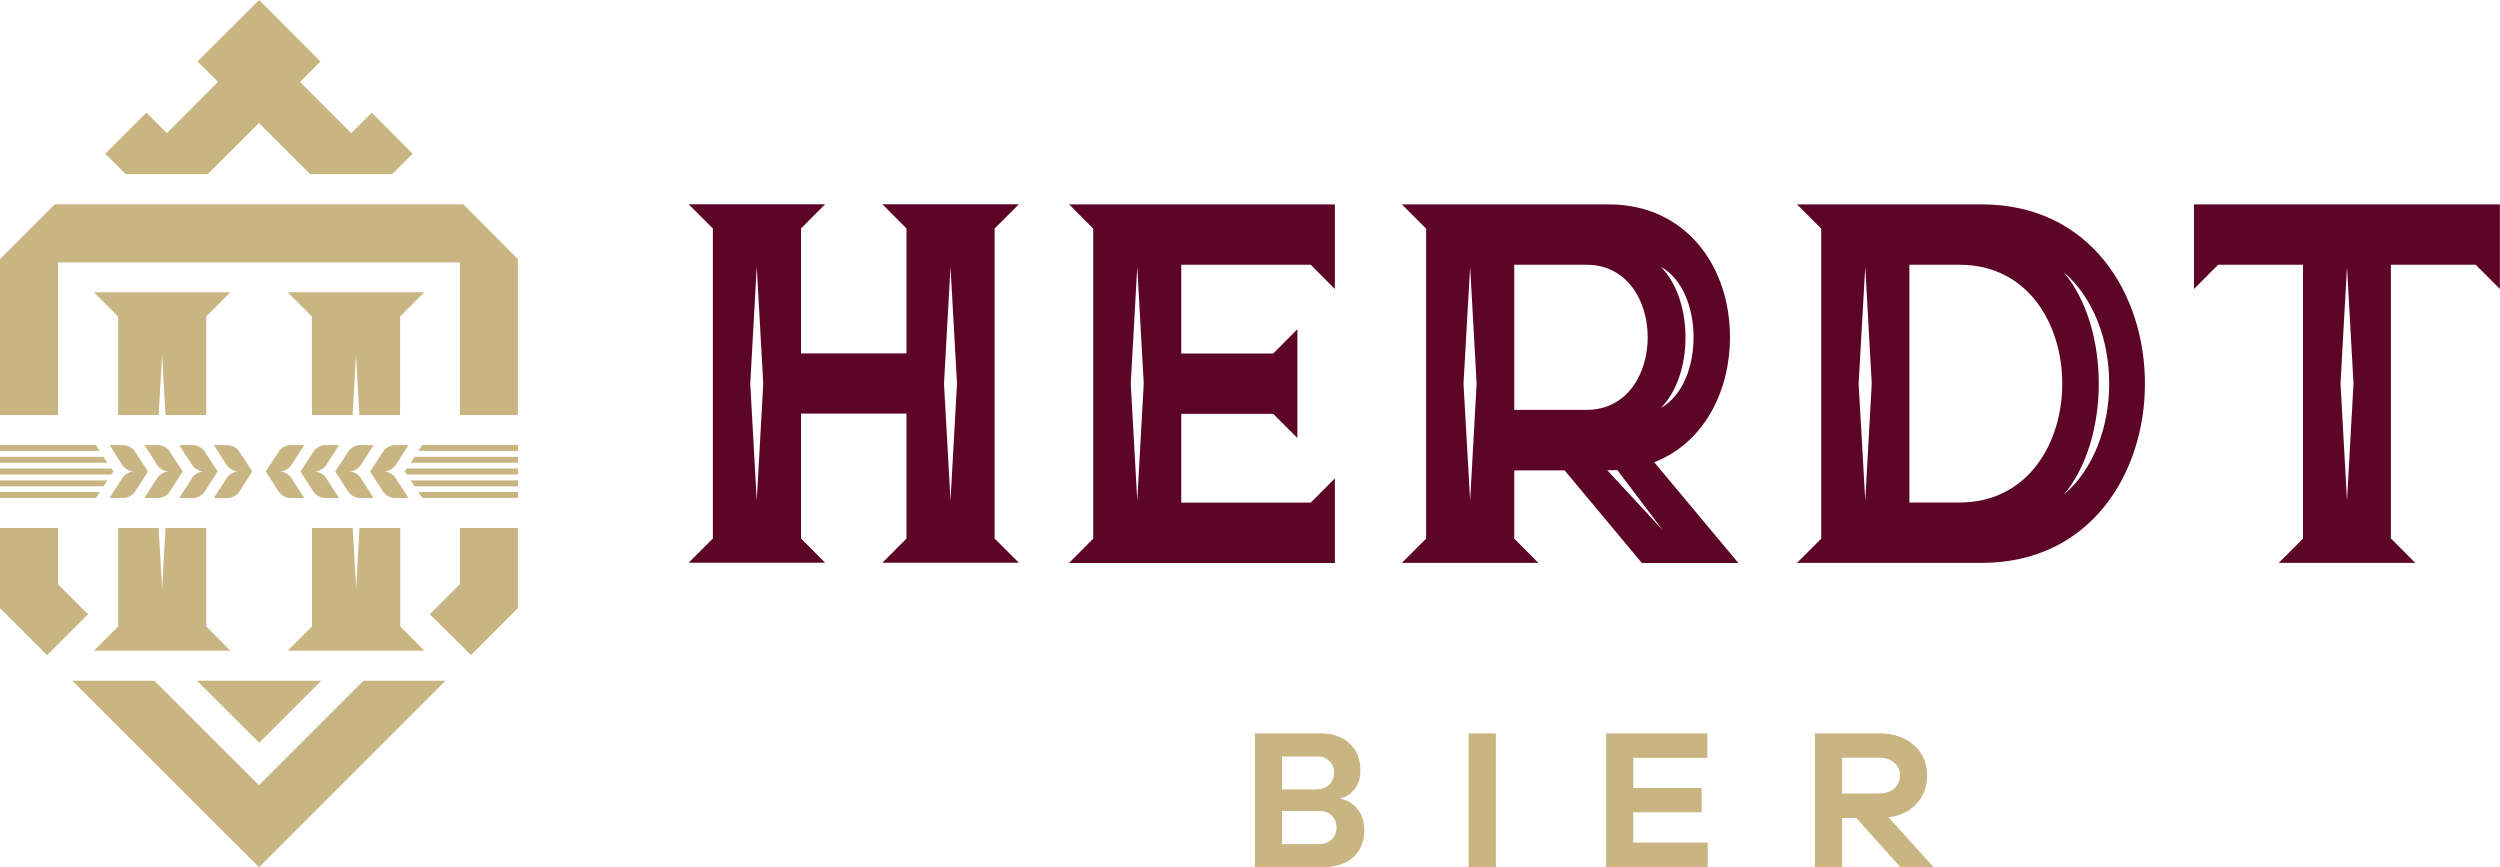<?xml version="1.0" encoding="UTF-8"?>
<svg id="Layer_2" data-name="Layer 2" xmlns="http://www.w3.org/2000/svg" viewBox="0 0 200 69.38">
  <defs>
    <style>
      .cls-1, .cls-2 {
        fill: #c9b582;
      }

      .cls-2, .cls-3 {
        fill-rule: evenodd;
      }

      .cls-3 {
        fill: #5c0527;
      }
    </style>
  </defs>
  <g id="Layer_1-2" data-name="Layer 1">
    <g>
      <path class="cls-3" d="m72.52,28.27v-9.99l-1.93-1.94h10.92l-1.94,1.94v24.8l1.94,1.94h-10.92l1.93-1.94v-9.99h-8.44v9.99l1.93,1.94h-10.92l1.94-1.94v-24.8l-1.94-1.94h10.92l-1.93,1.94v9.99h8.44Zm13.01,16.76l1.93-1.94v-24.8l-1.93-1.94h21.26v6.77l-1.93-1.94h-10.36v7.1h7.36l1.93-1.94v8.7l-1.93-1.93h-7.36v7.1h10.36l1.93-1.94v6.77h-21.26Zm5.45-23.69l-.52,9.35.52,9.35.52-9.35-.52-9.35Zm100.31,21.75l1.93,1.94h-10.92l1.94-1.94v-21.91h-6.79l-1.93,1.94v-6.77h24.47v6.77l-1.93-1.94h-6.79v21.91Zm-3.53-21.75l-.52,9.35.52,9.35.52-9.35-.52-9.35Zm-66.62,21.75l1.93,1.94h-10.92l1.94-1.94v-24.8l-1.94-1.94h16.55c6.1,0,9.7,4.87,9.7,10.64,0,4.18-1.99,8.4-6.06,9.99l6.73,8.06h-7.72l-6.18-7.41h-4.03v5.47Zm11.72-21.75c2.64,2.64,2.64,8.67,0,11.3,3.5-1.93,3.5-9.38,0-11.3h0Zm-4.28,16.28l4.44,4.79-3.63-4.8c-.22.01-.46.01-.7.01h-.12Zm-7.44-16.44v11.61h5.78c6.53,0,6.53-11.61,0-11.61h-5.78Zm-3.53.16l-.53,9.35.53,9.35.52-9.35-.52-9.35Zm40.92-4.99c17.42,0,17.42,28.68,0,28.68h-14.77l1.94-1.94v-24.8l-1.94-1.94h14.77Zm6.56,5.42c3.75,4.44,3.75,13.39,0,17.82,4.86-4.13,4.86-13.67,0-17.82h0Zm-12.34-.59v19.02h4.01c10.96,0,10.96-19.02,0-19.02h-4.01Zm-3.53.16l-.53,9.35.53,9.35.52-9.35-.52-9.35Zm-88.68,0l-.52,9.35.52,9.35.52-9.35-.52-9.35Zm15.5,0l-.52,9.35.52,9.35.52-9.35-.52-9.35Z"/>
      <path class="cls-2" d="m3.76,52.41l-3.76-3.76v-6.41h4.64v4.5l2.4,2.4-3.27,3.27ZM24,6.56l1.64-1.64L20.73,0l-1.64,1.64-3.29,3.27,1.64,1.64-4.09,4.1-1.64-1.64-3.29,3.29,1.64,1.63h6.56l4.1-4.09,4.09,4.09h6.56l1.64-1.63-3.27-3.29-1.64,1.64-4.1-4.1Zm-5.84,30.67c.18.27.58.49.89.49-.31,0-.71.22-.89.49l-1.05,1.63h1.13c.31,0,.71-.22.89-.49l1.05-1.63-1.05-1.61c-.18-.28-.58-.5-.89-.5h-1.13l1.05,1.63Zm5.13,0c-.18.27-.58.49-.89.49.31,0,.71.22.89.49l1.05,1.63h-1.14c-.31,0-.71-.22-.89-.49l-1.05-1.63,1.05-1.61c.18-.28.58-.5.89-.5h1.14l-1.05,1.63Zm18.15-1.63h-7.66l-.31.47h7.97v-.47Zm0,1.88h-8.89c-.06.09-.12.16-.19.24.07.07.13.15.19.24h8.89v-.47Zm0,1.88h-7.97l.31.47h7.66v-.47Zm0-.93h-8.58l.3.47h8.28v-.47Zm0-1.88h-8.28l-.3.47h8.58v-.47Zm-9.81.68c-.18.27-.58.49-.89.49.31,0,.71.22.89.49l1.05,1.63h-1.13c-.31,0-.71-.22-.89-.49l-1.05-1.63,1.05-1.61c.18-.28.58-.5.89-.5h1.13l-1.05,1.63Zm-2.79,0c-.16.27-.56.49-.89.49.33,0,.73.22.89.49l1.05,1.63h-1.13c-.31,0-.71-.22-.89-.49l-1.05-1.63,1.05-1.61c.18-.28.58-.5.89-.5h1.13l-1.05,1.63Zm-2.77,0c-.18.27-.58.49-.9.49.33,0,.73.22.9.49l1.05,1.63h-1.14c-.31,0-.71-.22-.89-.49l-1.05-1.63,1.05-1.61c.18-.28.58-.5.89-.5h1.14l-1.05,1.63Zm-26.07-1.63h7.67l.31.47H0v-.47Zm0,1.88h8.89c.06.09.12.16.21.24-.09.07-.15.15-.21.24H0v-.47Zm0,1.88h7.99l-.31.47H0v-.47Zm0-.93h8.59l-.31.47H0v-.47Zm0-1.88h8.28l.31.47H0v-.47Zm9.81.68c.18.27.58.49.89.49-.31,0-.71.22-.89.49l-1.05,1.63h1.13c.33,0,.73-.22.9-.49l1.05-1.63-1.05-1.61c-.18-.28-.58-.5-.9-.5h-1.13l1.05,1.63Zm2.79,0c.18.27.58.49.89.49-.31,0-.71.22-.89.49l-1.05,1.63h1.13c.33,0,.71-.22.89-.49l1.05-1.63-1.05-1.61c-.18-.28-.56-.5-.89-.5h-1.13l1.05,1.63Zm2.79,0c.18.27.58.49.89.49-.31,0-.71.22-.89.49l-1.05,1.63h1.13c.31,0,.71-.22.89-.49l1.05-1.63-1.05-1.61c-.18-.28-.58-.5-.89-.5h-1.13l1.05,1.63Zm.37,17.23l4.98,4.96,4.96-4.96h-9.94Zm7.26-2.4l1.94-1.94v-7.88h3.26l.27,4.84.27-4.84h3.26v7.88l1.93,1.94h-10.92ZM7.51,23.38l1.94,1.94v7.88h3.24l.28-4.83.27,4.83h3.26v-7.88l1.93-1.94H7.51Zm15.5,0l1.94,1.94v7.88h3.26l.27-4.83.27,4.83h3.26v-7.88l1.93-1.94h-10.92Zm-15.5,28.68l1.94-1.94v-7.88h3.24l.28,4.84.27-4.84h3.26v7.88l1.93,1.94H7.51Zm-3.13-35.72h32.68l4.37,4.39v12.47h-4.64v-12.21H4.64v12.21H0v-12.47l4.39-4.39Zm37.05,25.9v6.41l-3.75,3.76-3.29-3.27,2.4-2.4v-4.5h4.64Zm-5.79,12.22l-14.92,14.92-14.93-14.92h6.56l8.37,8.36,8.36-8.36h6.56Z"/>
      <path class="cls-1" d="m107.26,63.84c.39-.06.74-.28,1.08-.68.33-.4.49-.9.49-1.53,0-.89-.28-1.61-.86-2.15-.58-.55-1.35-.81-2.31-.81h-5.27v10.71h5.3c1.14,0,2.01-.27,2.58-.81.58-.53.87-1.26.87-2.16,0-.71-.19-1.29-.58-1.73-.37-.44-.8-.7-1.3-.76v-.07Zm-4.7-3.32h2.86c.37,0,.67.12.92.36.25.22.39.53.39.89,0,.41-.13.76-.4,1.01-.25.24-.61.37-1.04.37h-2.73v-2.62Zm0,7.01v-2.65h2.96c.41,0,.76.12,1.01.36.25.24.39.56.39.96s-.13.73-.39.96c-.25.25-.61.37-1.1.37h-2.87Zm17.11,1.85v-10.71h-2.18v10.71h2.18Zm16.95-1.97h-5.96v-2.43h5.47v-1.94h-5.47v-2.41h5.93v-1.96h-8.1v10.71h8.13v-1.97Zm18.07,1.97l-3.6-3.99c.95-.13,1.69-.5,2.25-1.1.55-.61.83-1.35.83-2.25,0-1.01-.36-1.82-1.07-2.44-.7-.62-1.63-.93-2.77-.93h-5.14v10.71h2.18v-3.94h1.13l3.54,3.94h2.65Zm-7.32-5.9v-2.86h2.96c.49,0,.9.13,1.21.4.3.25.46.61.46,1.02s-.16.77-.46,1.04c-.31.27-.73.4-1.21.4h-2.96Z"/>
    </g>
  </g>
</svg>